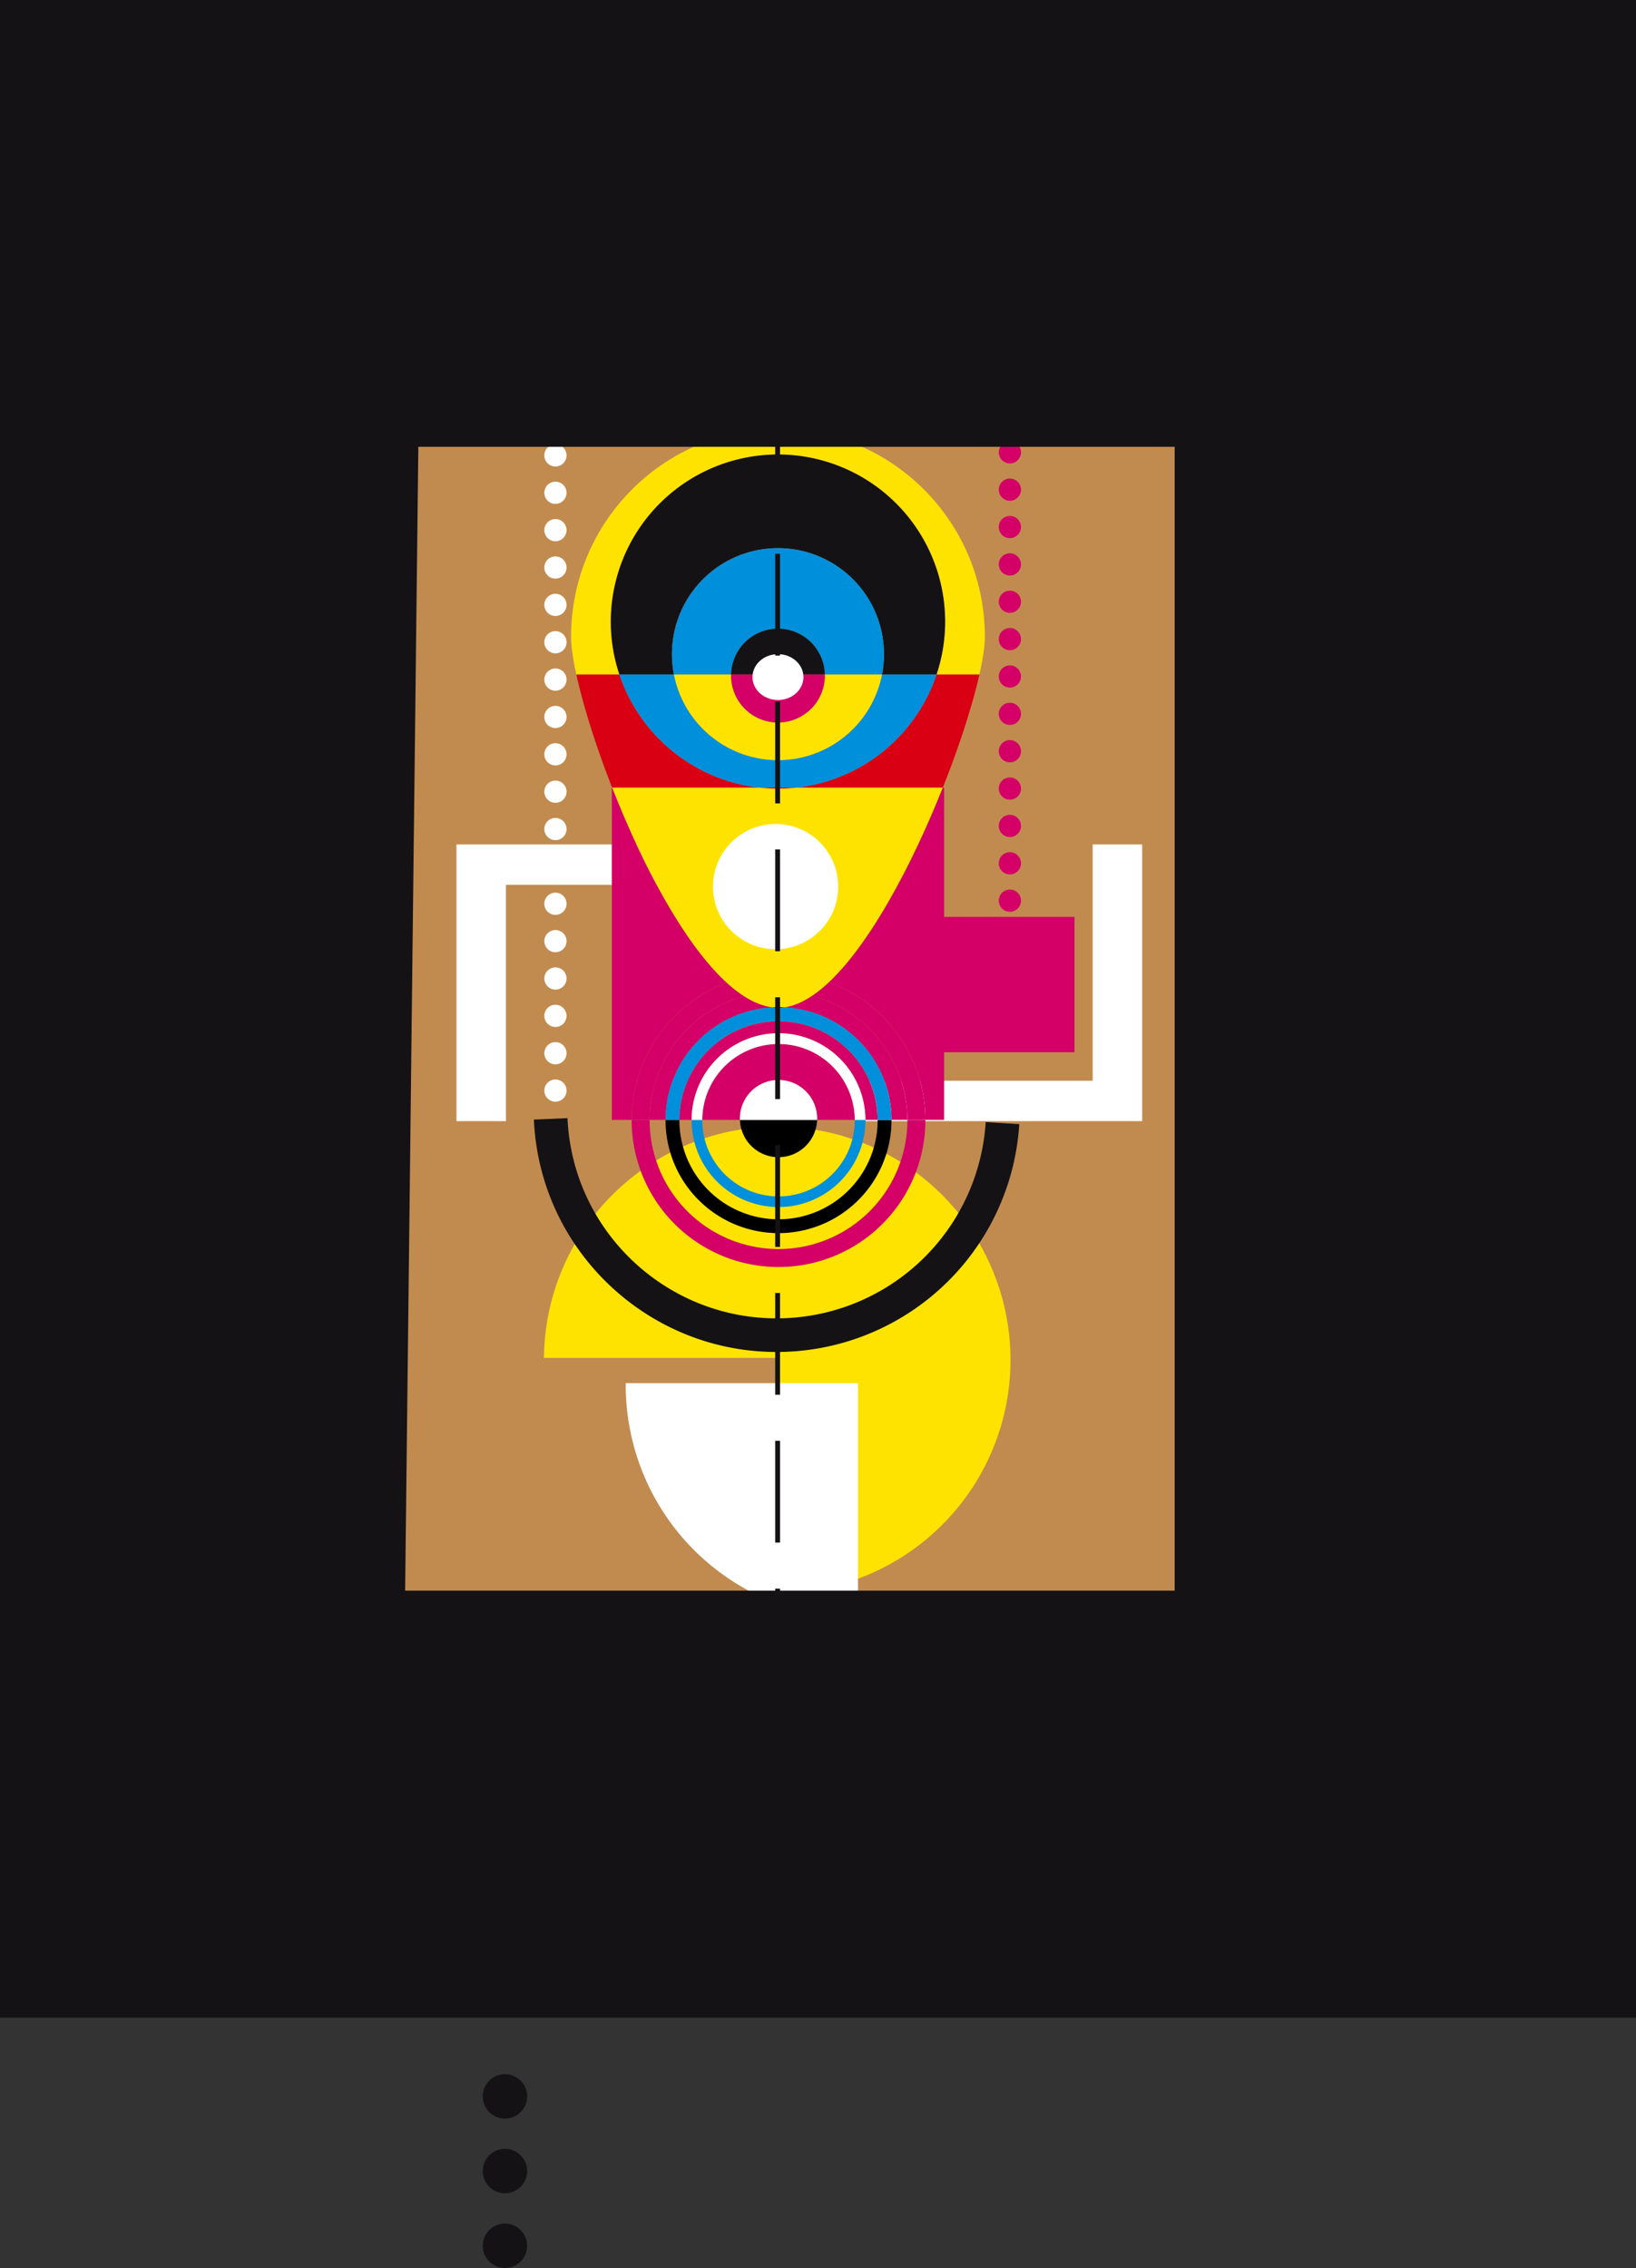 <svg xmlns="http://www.w3.org/2000/svg" viewBox="0 0 1070.09 1483.593">
  <rect x="0" y="0" width="1070.09" height="1483.593" fill="#333333" stroke="none"/>
  <defs>
    <style>
      .cls-1 {
        isolation: isolate;
      }

      .cls-2 {
        fill: #c18b4f;
        mix-blend-mode: multiply;
      }

      .cls-3 {
        fill: #d40067;
      }

      .cls-4 {
        fill: #ffe300;
      }

      .cls-5 {
        fill: #fff;
      }

      .cls-6 {
        fill: #141215;
      }

      .cls-7 {
        fill: #008fdb;
      }

      .cls-8 {
        fill: #d80012;
      }

      .cls-9 {
        fill: none;
      }
    </style>
  </defs>
  <title>bauhaus konstruktivismus 2019</title>
  <g class="cls-1">
    <g id="Ebene_2" data-name="Ebene 2">
      <rect class="cls-2" x="250.37" y="285.832" width="526.667" height="756.375"/>
    </g>
    <g id="Ebene_9" data-name="Ebene 9">
      <rect class="cls-3" x="598.458" y="599.779" width="104.367" height="88.514"/>
    </g>
    <g id="Ebene_3" data-name="Ebene 3">
      <path class="cls-4" d="M293.594,514.412a152.58,152.58,0,0,0-152.57,151.266h151.91v153.9c.221,0,.44.008.661.008a152.587,152.587,0,0,0,0-305.174Z" transform="translate(214.777 222.566)"/>
      <path class="cls-5" d="M194.529,682.191c0,.441-.017.879-.017,1.321A152.582,152.582,0,0,0,346.438,836.091v-153.9Z" transform="translate(214.777 222.566)"/>
    </g>
    <g id="Ebene_1" data-name="Ebene 1">
      <g>
        <polygon class="cls-5" points="714.714 552.38 714.714 706.948 566.091 706.948 566.091 733.37 747.081 733.37 747.081 552.38 714.714 552.38"/>
        <polygon class="cls-5" points="479.559 578.802 479.559 552.38 298.568 552.38 298.568 733.37 330.935 733.37 330.935 578.802 479.559 578.802"/>
      </g>
      <path class="cls-4" d="M184.747,184A109.333,109.333,0,1,1,397.8,218.667h28.04c2.317-10.25,3.575-18.712,3.575-24.615C429.414,118.912,368.823,58,294.081,58S158.747,118.912,158.747,194.052c0,5.914,1.213,14.374,3.46,24.615h28.155A109.208,109.208,0,0,1,184.747,184Z" transform="translate(214.777 222.566)"/>
      <path class="cls-6" d="M224.747,205.333a69.333,69.333,0,1,1,137.372,13.333H397.8a109.333,109.333,0,1,0-207.437,0h35.68A69.638,69.638,0,0,1,224.747,205.333Z" transform="translate(214.777 222.566)"/>
      <path class="cls-7" d="M294.08,136a69.332,69.332,0,0,0-68.039,82.667h37.389a30.657,30.657,0,0,1,61.3,0h37.389A69.332,69.332,0,0,0,294.08,136Z" transform="translate(214.777 222.566)"/>
      <path class="cls-6" d="M294.08,188.667a30.66,30.66,0,0,0-30.65,30h61.3A30.66,30.66,0,0,0,294.08,188.667Z" transform="translate(214.777 222.566)"/>
      <path class="cls-8" d="M282.009,292.667a109.432,109.432,0,0,1-91.647-74H162.207c4.347,19.818,12.57,46.315,23.4,74Z" transform="translate(214.777 222.566)"/>
      <path class="cls-8" d="M306.152,292.667h95.755c11.012-27.692,19.454-54.191,23.931-74H397.8A109.432,109.432,0,0,1,306.152,292.667Z" transform="translate(214.777 222.566)"/>
      <path class="cls-7" d="M397.8,218.667h-35.68a69.333,69.333,0,0,1-136.078,0h-35.68a109.432,109.432,0,0,0,91.647,74h24.144A109.432,109.432,0,0,0,397.8,218.667Z" transform="translate(214.777 222.566)"/>
      <path class="cls-4" d="M324.747,219.333a30.667,30.667,0,1,1-61.333,0c0-.224.012-.444.017-.667H226.042a69.333,69.333,0,0,0,136.078,0H324.73C324.735,218.889,324.747,219.11,324.747,219.333Z" transform="translate(214.777 222.566)"/>
      <path class="cls-3" d="M294.08,250a30.667,30.667,0,0,0,30.667-30.667c0-.224-.012-.444-.017-.667h-61.3c0,.222-.017.443-.017.667A30.667,30.667,0,0,0,294.08,250Z" transform="translate(214.777 222.566)"/>
      <path class="cls-8" d="M306.152,292.667H282.009a109.648,109.648,0,0,0,24.144,0Z" transform="translate(214.777 222.566)"/>
      <path class="cls-4" d="M294.08,293.333a110.5,110.5,0,0,1-12.072-.667h-96.4c26.68,68.2,69.172,143.587,108.473,144,37.563.394,80.567-75.446,107.827-144H306.152A110.5,110.5,0,0,1,294.08,293.333Z" transform="translate(214.777 222.566)"/>
      <ellipse class="cls-5" cx="508.857" cy="442.899" rx="16.667" ry="15"/>
      <g>
        <path class="cls-9" d="M294.441,575.01a64.846,64.846,0,0,0,64.846-64.846c0-.055,0-.109,0-.164h-8c0,.055,0,.109,0,.164a56.845,56.845,0,1,1-113.69,0c0-.055,0-.109,0-.164h-8c0,.055,0,.109,0,.164A64.846,64.846,0,0,0,294.441,575.01Z" transform="translate(214.777 222.566)"/>
        <path class="cls-9" d="M271.665,429c6.213,4.014,12.435,6.58,18.594,7.387,1.385-.077,2.778-.125,4.182-.125,1.323,0,2.638.038,3.944.107,5.959-.829,12.032-3.457,18.137-7.566a84.268,84.268,0,0,0-44.857.2Z" transform="translate(214.777 222.566)"/>
        <path class="cls-9" d="M368.34,510.164a73.9,73.9,0,1,1-147.8,0c0-.055,0-.109,0-.164h-10.4c0,.055,0,.109,0,.164a84.3,84.3,0,1,0,168.6,0c0-.055,0-.109,0-.164h-10.4C368.336,510.055,368.34,510.109,368.34,510.164Z" transform="translate(214.777 222.566)"/>
        <path class="cls-9" d="M294.441,560.046a49.881,49.881,0,0,0,49.881-49.881c0-.055,0-.109,0-.164H319.669a25.242,25.242,0,0,1-50.456,0H244.564c0,.055,0,.109,0,.164A49.881,49.881,0,0,0,294.441,560.046Z" transform="translate(214.777 222.566)"/>
        <path d="M359.287,510.164a64.846,64.846,0,1,1-129.692,0c0-.055,0-.109,0-.164h-9.053c0,.055,0,.109,0,.164a73.9,73.9,0,1,0,147.8,0c0-.055,0-.109,0-.164h-9.053C359.283,510.055,359.287,510.109,359.287,510.164Z" transform="translate(214.777 222.566)"/>
        <path d="M298.386,436.373c-1.306-.069-2.621-.107-3.944-.107-1.4,0-2.8.048-4.182.125a31.983,31.983,0,0,0,3.821.276A29.033,29.033,0,0,0,298.386,436.373Z" transform="translate(214.777 222.566)"/>
        <path class="cls-3" d="M378.741,510.164a84.3,84.3,0,1,1-168.6,0c0-.055,0-.109,0-.164h-11.77c0,.055,0,.109,0,.164a96.068,96.068,0,1,0,192.136,0c0-.055,0-.109,0-.164h-11.77C378.737,510.055,378.741,510.109,378.741,510.164Z" transform="translate(214.777 222.566)"/>
        <path class="cls-3" d="M402.747,292.667h-.839c-19.386,48.752-46.734,101.179-74.425,127.263A96.105,96.105,0,0,1,390.507,510h12.24Z" transform="translate(214.777 222.566)"/>
        <path class="cls-3" d="M294.441,453.319A56.842,56.842,0,0,1,351.282,510h8A64.842,64.842,0,0,0,229.6,510h8A56.842,56.842,0,0,1,294.441,453.319Z" transform="translate(214.777 222.566)"/>
        <path class="cls-3" d="M269.192,509.147a25.249,25.249,0,1,1,50.5,0c0,.286-.012.569-.022.853h24.649a49.878,49.878,0,0,0-99.755,0h24.649C269.2,509.716,269.192,509.433,269.192,509.147Z" transform="translate(214.777 222.566)"/>
        <path class="cls-3" d="M290.259,436.391c-6.159-.807-12.381-3.373-18.594-7.387a84.315,84.315,0,0,0-61.519,81h10.4A73.894,73.894,0,0,1,290.259,436.391Z" transform="translate(214.777 222.566)"/>
        <path class="cls-3" d="M368.336,510h10.4a84.319,84.319,0,0,0-62.214-81.194c-6.105,4.109-12.178,6.737-18.137,7.566A73.9,73.9,0,0,1,368.336,510Z" transform="translate(214.777 222.566)"/>
        <path class="cls-3" d="M260.5,420.273c-28.426-25.966-55.734-78.639-74.89-127.606h-.194V510h12.962A96.1,96.1,0,0,1,260.5,420.273Z" transform="translate(214.777 222.566)"/>
        <path class="cls-7" d="M220.547,510H229.6a64.842,64.842,0,0,1,129.683,0h9.053a73.9,73.9,0,0,0-69.95-73.627,29.033,29.033,0,0,1-4.305.294,31.983,31.983,0,0,1-3.821-.276A73.894,73.894,0,0,0,220.547,510Z" transform="translate(214.777 222.566)"/>
        <path class="cls-3" d="M327.483,419.93a86.955,86.955,0,0,1-10.96,8.877A84.319,84.319,0,0,1,378.737,510h11.77A96.105,96.105,0,0,0,327.483,419.93Z" transform="translate(214.777 222.566)"/>
        <path class="cls-3" d="M271.665,429a85.582,85.582,0,0,1-11.167-8.731A96.1,96.1,0,0,0,198.376,510h11.77A84.315,84.315,0,0,1,271.665,429Z" transform="translate(214.777 222.566)"/>
        <path class="cls-7" d="M344.323,510.164a49.881,49.881,0,1,1-99.763,0c0-.055,0-.109,0-.164H237.6c0,.055,0,.109,0,.164a56.845,56.845,0,1,0,113.69,0c0-.055,0-.109,0-.164h-6.964C344.319,510.055,344.323,510.109,344.323,510.164Z" transform="translate(214.777 222.566)"/>
        <path class="cls-5" d="M294.441,453.319A56.842,56.842,0,0,0,237.6,510h6.964a49.878,49.878,0,0,1,99.755,0h6.964A56.842,56.842,0,0,0,294.441,453.319Z" transform="translate(214.777 222.566)"/>
        <path d="M294.441,534.4A25.245,25.245,0,0,0,319.669,510H269.214A25.245,25.245,0,0,0,294.441,534.4Z" transform="translate(214.777 222.566)"/>
        <path class="cls-5" d="M294.441,483.9a25.249,25.249,0,0,0-25.249,25.249c0,.286.012.569.022.853h50.456c.009-.284.022-.567.022-.853A25.249,25.249,0,0,0,294.441,483.9Z" transform="translate(214.777 222.566)"/>
      </g>
    </g>
    <g id="Ebene_4" data-name="Ebene 4">
      <path class="cls-6" d="M156.419,508.837l-21.979.963c3.834,87.567,78.2,155.691,165.764,151.857A158.984,158.984,0,0,0,451.917,512.766l-21.959-1.348a136.986,136.986,0,0,1-130.716,128.26C223.78,642.982,159.724,584.287,156.419,508.837Z" transform="translate(214.777 222.566)"/>
    </g>
    <g id="Ebene_5" data-name="Ebene 5">
      <circle class="cls-5" cx="507.297" cy="579.962" r="40.954"/>
    </g>
    <g id="Ebene_10" data-name="Ebene 10">
      <g>
        <rect class="cls-6" x="507.038" y="168.836" width="3.171" height="66.583"/>
        <rect class="cls-6" x="507.038" y="265.541" width="3.171" height="66.583"/>
        <rect class="cls-6" x="507.038" y="362.245" width="3.171" height="66.583"/>
        <rect class="cls-6" x="507.038" y="458.95" width="3.171" height="66.583"/>
        <rect class="cls-6" x="507.038" y="555.654" width="3.171" height="66.583"/>
        <rect class="cls-6" x="507.038" y="652.358" width="3.171" height="66.583"/>
        <rect class="cls-6" x="507.038" y="749.063" width="3.171" height="66.583"/>
        <rect class="cls-6" x="507.038" y="845.767" width="3.171" height="66.583"/>
        <rect class="cls-6" x="507.038" y="942.471" width="3.171" height="66.583"/>
        <rect class="cls-6" x="507.038" y="1039.176" width="3.171" height="66.583"/>
        <rect class="cls-6" x="507.038" y="1135.88" width="3.171" height="66.583"/>
      </g>
    </g>
    <g id="Ebene_11" data-name="Ebene 11">
      <g>
        <circle class="cls-5" cx="363.302" cy="224.587" r="7.266"/>
        <circle class="cls-5" cx="363.302" cy="249.027" r="7.266"/>
        <circle class="cls-5" cx="363.302" cy="273.467" r="7.266"/>
        <circle class="cls-5" cx="363.302" cy="297.908" r="7.266"/>
        <circle class="cls-5" cx="363.302" cy="322.348" r="7.266"/>
        <circle class="cls-5" cx="363.302" cy="346.788" r="7.266"/>
        <circle class="cls-5" cx="363.302" cy="371.229" r="7.266"/>
        <circle class="cls-5" cx="363.302" cy="395.669" r="7.266"/>
        <circle class="cls-5" cx="363.302" cy="420.109" r="7.266"/>
        <circle class="cls-5" cx="363.302" cy="444.55" r="7.266"/>
        <circle class="cls-5" cx="363.302" cy="468.99" r="7.266"/>
        <circle class="cls-5" cx="363.302" cy="493.43" r="7.266"/>
        <circle class="cls-5" cx="363.302" cy="517.871" r="7.266"/>
        <circle class="cls-5" cx="363.302" cy="542.311" r="7.266"/>
        <circle class="cls-5" cx="363.302" cy="566.751" r="7.266"/>
        <circle class="cls-5" cx="363.302" cy="591.191" r="7.266"/>
        <circle class="cls-5" cx="363.302" cy="615.632" r="7.266"/>
        <circle class="cls-5" cx="363.302" cy="640.072" r="7.266"/>
        <circle class="cls-5" cx="363.302" cy="664.512" r="7.266"/>
        <circle class="cls-5" cx="363.302" cy="688.953" r="7.266"/>
        <circle class="cls-5" cx="363.302" cy="713.393" r="7.266"/>
      </g>
      <g>
        <circle class="cls-3" cx="660.549" cy="173.669" r="7.266"/>
        <circle class="cls-3" cx="660.549" cy="198.109" r="7.266"/>
        <circle class="cls-3" cx="660.549" cy="222.55" r="7.266"/>
        <circle class="cls-3" cx="660.549" cy="246.99" r="7.266"/>
        <circle class="cls-3" cx="660.549" cy="271.43" r="7.266"/>
        <circle class="cls-3" cx="660.549" cy="295.871" r="7.266"/>
        <circle class="cls-3" cx="660.549" cy="320.311" r="7.266"/>
        <circle class="cls-3" cx="660.549" cy="344.751" r="7.266"/>
        <circle class="cls-3" cx="660.549" cy="369.192" r="7.266"/>
        <circle class="cls-3" cx="660.549" cy="393.632" r="7.266"/>
        <circle class="cls-3" cx="660.549" cy="418.072" r="7.266"/>
        <circle class="cls-3" cx="660.549" cy="442.512" r="7.266"/>
        <circle class="cls-3" cx="660.549" cy="466.953" r="7.266"/>
        <circle class="cls-3" cx="660.549" cy="491.393" r="7.266"/>
        <circle class="cls-3" cx="660.549" cy="515.833" r="7.266"/>
        <circle class="cls-3" cx="660.549" cy="540.274" r="7.266"/>
        <circle class="cls-3" cx="660.549" cy="564.714" r="7.266"/>
        <circle class="cls-3" cx="660.549" cy="589.154" r="7.266"/>
        <circle class="cls-3" cx="660.549" cy="613.595" r="7.266"/>
        <circle class="cls-3" cx="660.549" cy="638.035" r="7.266"/>
        <circle class="cls-3" cx="660.549" cy="662.475" r="7.266"/>
      </g>
      <circle class="cls-6" cx="330.275" cy="1371.3" r="14.532"/>
      <circle class="cls-6" cx="330.275" cy="1420.181" r="14.532"/>
      <circle class="cls-6" cx="330.275" cy="1469.061" r="14.532"/>
      <g id="Ebene_8" data-name="Ebene 8">
        <path class="cls-6" d="M-214.777-222.566V1097.211H855.313V-222.566ZM553.558,73.6V817.928H50.21l8.638-748.22h494.71Z" transform="translate(214.777 222.566)"/>
      </g>
    </g>
  </g>
</svg>
